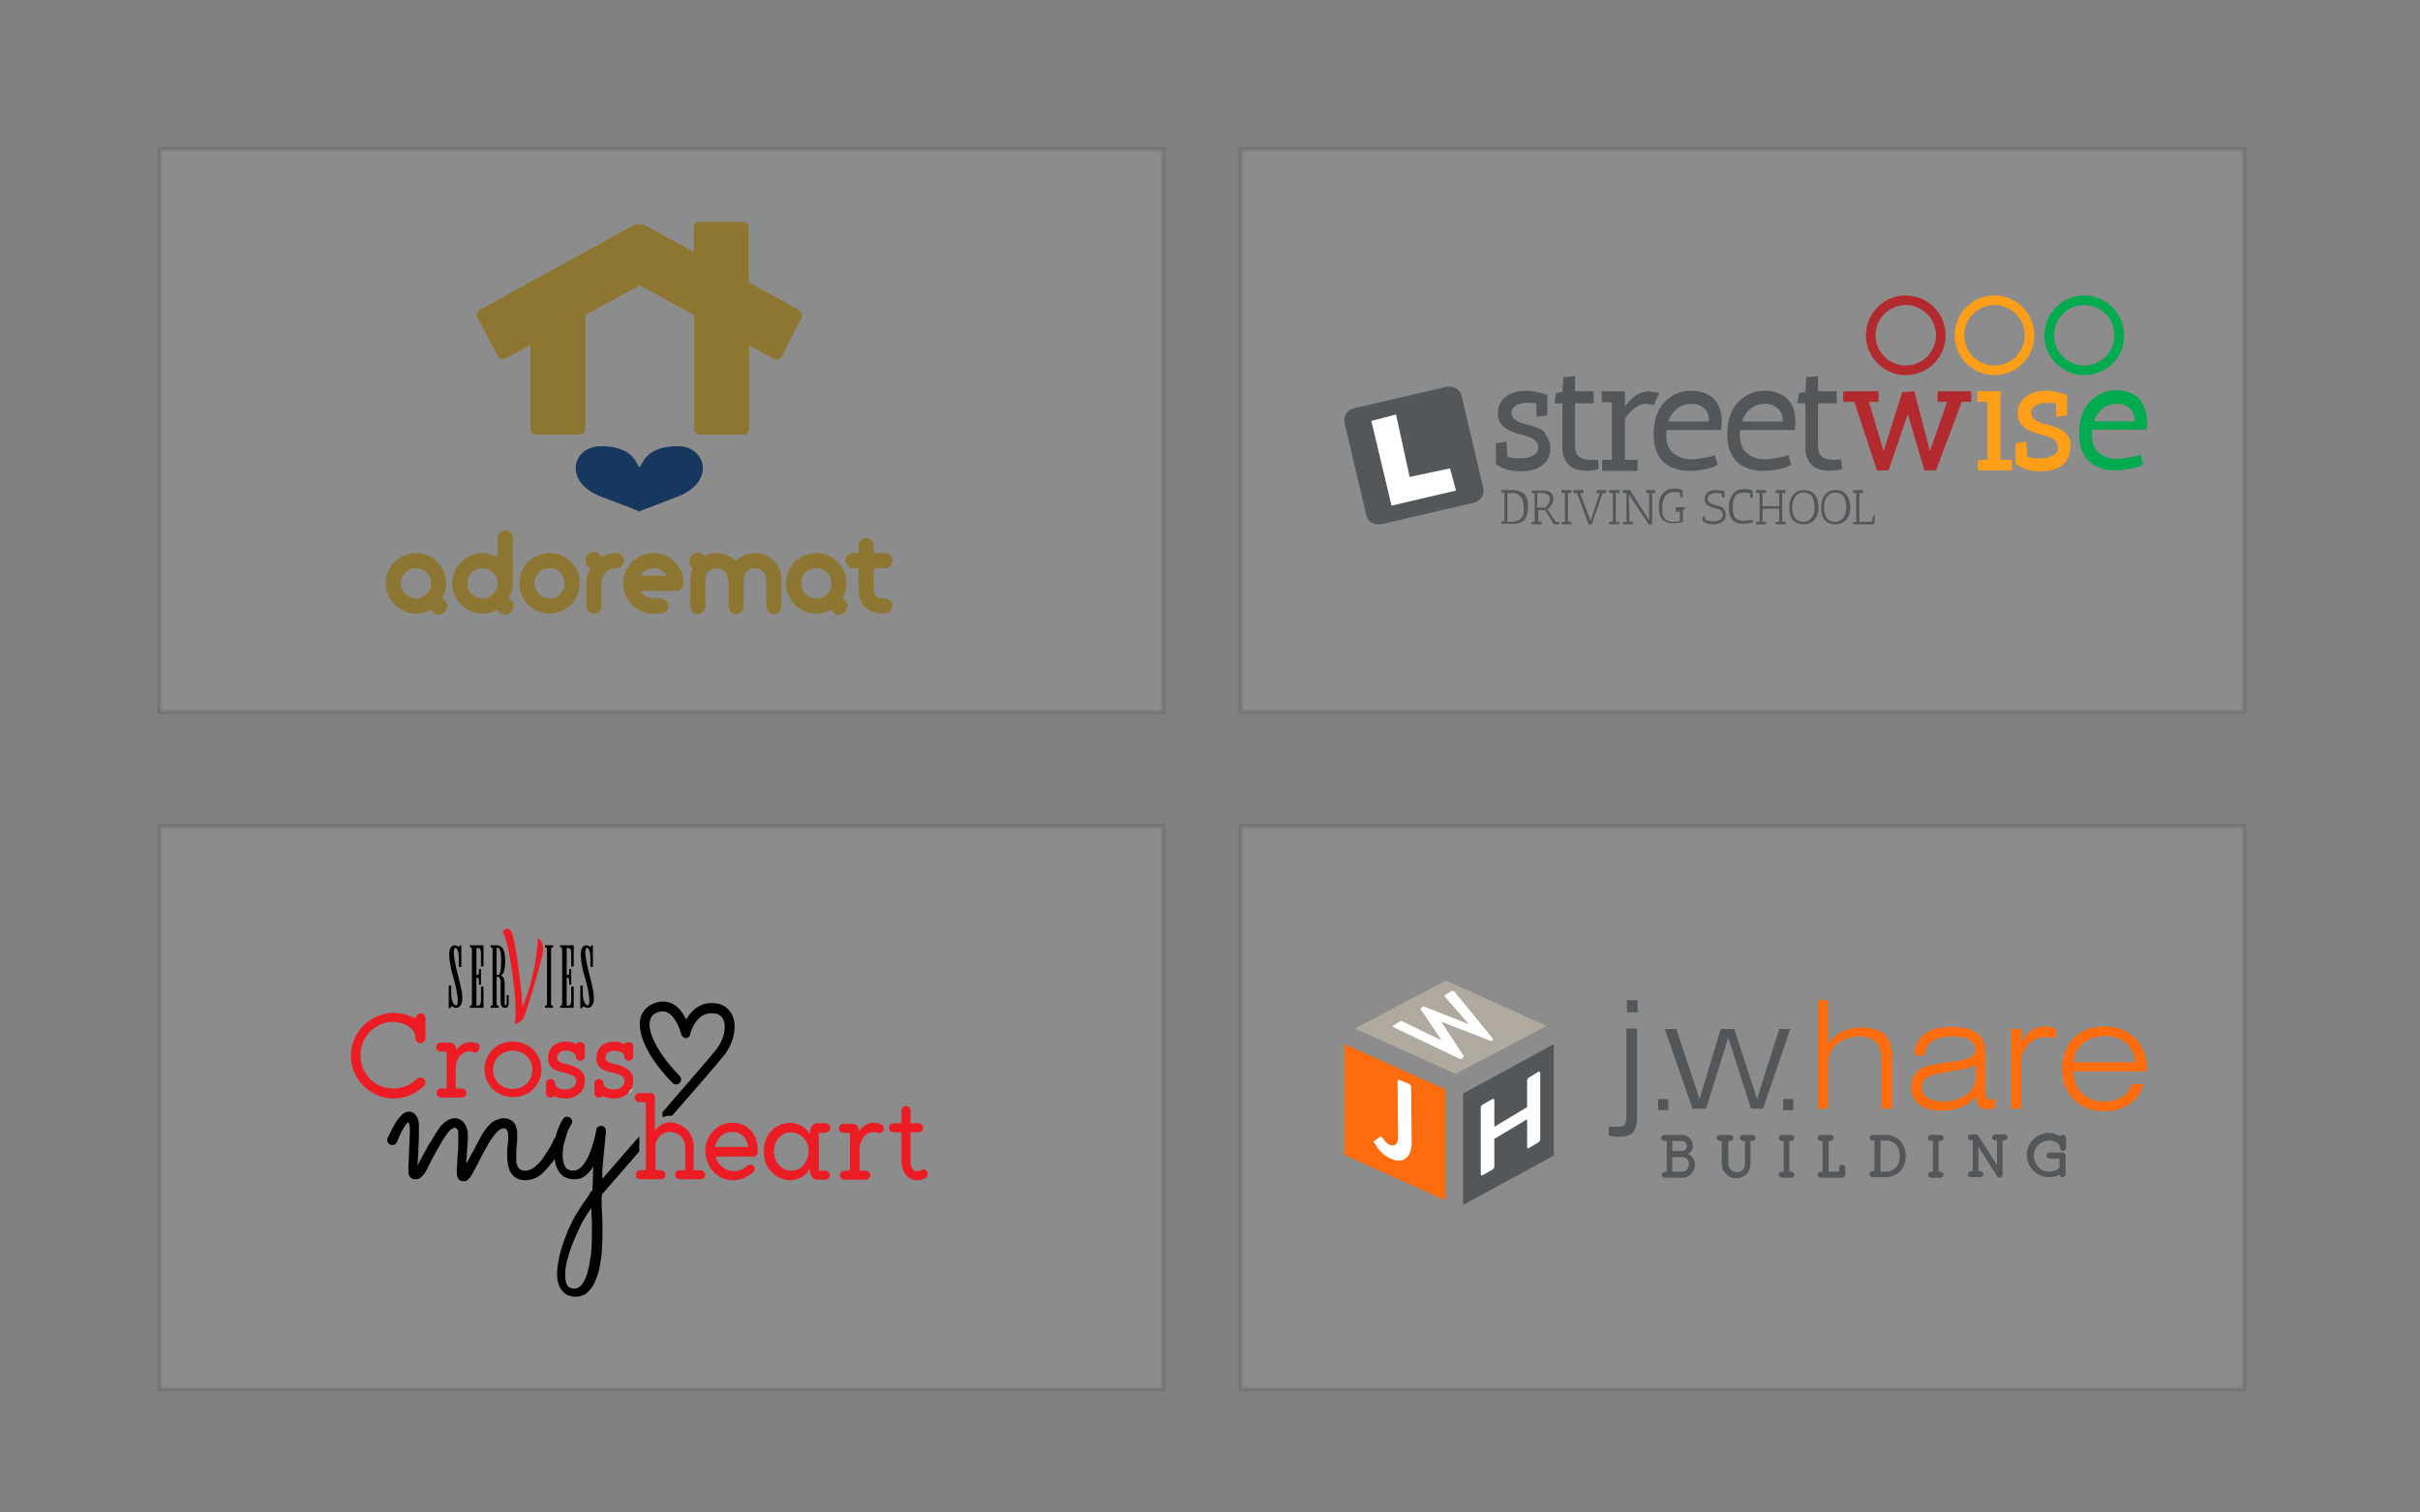 <?xml version="1.0" encoding="utf-8"?>
<!-- Generator: Adobe Illustrator 27.2.0, SVG Export Plug-In . SVG Version: 6.00 Build 0)  -->
<svg version="1.1" xmlns="http://www.w3.org/2000/svg" xmlns:xlink="http://www.w3.org/1999/xlink" x="0px" y="0px"
	 viewBox="0 0 480 300" style="enable-background:new 0 0 480 300;" xml:space="preserve">
<rect x="0" y="0" width="480" height="300" fill="#808080" stroke="none"/>
<style type="text/css">
	.st0{opacity:0.1;fill:#FFFFFF;stroke:#000000;stroke-width:0.85;stroke-miterlimit:10;}
	.st1{fill:#8D7631;}
	.st2{fill:#16385F;}
	.st3{fill:#53575A;}
	.st4{fill:#B2292E;}
	.st5{fill:#FF9E18;}
	.st6{fill:#00AA4F;}
	.st7{fill:#FFFFFF;}
	.st8{fill:#FF6C0E;}
	.st9{fill:#AFA99F;}
	.st10{fill:none;}
	.st11{fill:#EC1C24;}
</style>
<g id="Layer_1">
</g>
<g id="Layer_2">
	<rect x="31.7" y="29.6" class="st0" width="199" height="111.6"/>
	<rect x="31.7" y="163.9" class="st0" width="199" height="111.6"/>
	<rect x="246.1" y="29.6" class="st0" width="199" height="111.6"/>
	<rect x="246.1" y="163.9" class="st0" width="199" height="111.6"/>
	<g>
		<g>
			<path class="st1" d="M82.5,109.7c3.3,0,6,2.7,6,6c0,1.1-0.3,2.1-0.8,3c0.6,0.3,1,0.8,1,1.5c0,0.9-0.7,1.7-1.7,1.7
				c-0.7,0-1.3-0.4-1.5-1c-0.9,0.5-1.9,0.8-3,0.8c-3.3,0-6-2.7-6-6C76.5,112.4,79.2,109.7,82.5,109.7z M82.5,118.7c1.7,0,3-1.3,3-3
				c0-1.7-1.3-3-3-3c-1.7,0-3,1.3-3,3C79.5,117.4,80.9,118.7,82.5,118.7z"/>
			<path class="st1" d="M100.9,118.7c0.6,0.3,1,0.8,1,1.5c0,0.9-0.8,1.7-1.7,1.7c-0.7,0-1.3-0.4-1.5-1c-0.9,0.5-1.9,0.8-3,0.8
				c-3.3,0-6-2.7-6-6c0-3.3,2.7-6,6-6c1.1,0,2.1,0.3,3,0.8v-3.8c0-0.8,0.7-1.5,1.5-1.5c0.8,0,1.5,0.7,1.5,1.5v9
				C101.7,116.8,101.4,117.8,100.9,118.7z M95.7,112.7c-1.7,0-3,1.3-3,3c0,1.7,1.3,3,3,3c1.7,0,3-1.3,3-3
				C98.7,114,97.3,112.7,95.7,112.7z"/>
			<path class="st1" d="M109,109.7c3.3,0,6,2.7,6,6c0,3.3-2.7,6-6,6c-3.3,0-6-2.7-6-6C103,112.4,105.7,109.7,109,109.7z M109,118.7
				c1.7,0,3-1.3,3-3c0-1.7-1.3-3-3-3c-1.7,0-3,1.3-3,3C106,117.4,107.3,118.7,109,118.7z"/>
			<path class="st1" d="M117.8,109.5c0.7,0,1.3,0.4,1.5,1c0.9-0.5,1.9-0.8,3-0.8c0.8,0,1.5,0.7,1.5,1.5c0,0.8-0.7,1.5-1.5,1.5
				c-1.7,0-3,1.3-3,3v4.5c0,0.8-0.7,1.5-1.5,1.5c-0.8,0-1.5-0.7-1.5-1.5v-4.5c0-1.1,0.3-2.1,0.8-3c-0.6-0.3-1-0.9-1-1.5
				C116.1,110.3,116.9,109.5,117.8,109.5z"/>
			<path class="st1" d="M129.6,121.7c-3.3,0-6-2.7-6-6c0-3.3,2.7-6,6-6c3.3,0,6,2.7,6,6c0,0.8-0.7,1.5-1.5,1.5H127
				c0.5,0.9,1.5,1.5,2.6,1.5h1.5c0.8,0,1.5,0.7,1.5,1.5s-0.7,1.5-1.5,1.5H129.6z M127,114.2h5.2c-0.5-0.9-1.5-1.5-2.6-1.5
				C128.5,112.7,127.5,113.3,127,114.2z"/>
			<path class="st1" d="M144.4,115c0-1.2-1-2.3-2.2-2.3c-1.2,0-2.3,1-2.3,2.3v5.3c0,0.8-0.7,1.5-1.5,1.5c-0.8,0-1.5-0.7-1.5-1.5V115
				c0-0.8,0.2-1.6,0.5-2.3c-0.4-0.3-0.7-0.8-0.7-1.4c0-0.9,0.8-1.7,1.7-1.7c0.6,0,1.1,0.3,1.4,0.7c0.7-0.4,1.5-0.6,2.3-0.6
				c1.5,0,2.8,0.6,3.8,1.6c0.9-1,2.3-1.6,3.8-1.6c2.9,0,5.3,2.3,5.3,5.3v5.3c0,0.8-0.7,1.5-1.5,1.5c-0.8,0-1.5-0.7-1.5-1.5V115
				c0-1.2-1-2.3-2.3-2.3s-2.2,1-2.2,2.3v5.3c0,0.8-0.7,1.5-1.5,1.5c-0.8,0-1.5-0.7-1.5-1.5V115z"/>
			<path class="st1" d="M161.9,109.7c3.3,0,6,2.7,6,6c0,1.1-0.3,2.1-0.8,3c0.6,0.3,1,0.8,1,1.5c0,0.9-0.7,1.7-1.7,1.7
				c-0.7,0-1.3-0.4-1.5-1c-0.9,0.5-1.9,0.8-3,0.8c-3.3,0-6-2.7-6-6C155.9,112.4,158.6,109.7,161.9,109.7z M161.9,118.7
				c1.7,0,3-1.3,3-3c0-1.7-1.3-3-3-3c-1.7,0-3,1.3-3,3C158.9,117.4,160.2,118.7,161.9,118.7z"/>
			<path class="st1" d="M170.3,109.7v-1.5c0-0.8,0.7-1.5,1.5-1.5c0.8,0,1.5,0.7,1.5,1.5v1.5h2.2c0.8,0,1.5,0.7,1.5,1.5
				c0,0.8-0.7,1.5-1.5,1.5h-2.2v4.5c0,0.8,0.7,1.5,1.5,1.5h0.7c0.8,0,1.5,0.7,1.5,1.5s-0.7,1.5-1.5,1.5h-0.7c-2.5,0-4.5-2-4.5-4.5
				v-4.5h-1.1c-0.8,0-1.5-0.7-1.5-1.5c0-0.8,0.7-1.5,1.5-1.5H170.3z"/>
		</g>
		<path class="st1" d="M158.5,61.5L148.5,56V45.1c0-0.6-0.5-1.1-1.1-1.1h-8.7c-0.6,0-1.1,0.5-1.1,1.1v4.9l-9.8-5.4
			c-0.3-0.2-0.7-0.2-1,0c-0.3-0.1-0.7-0.1-1,0L95.1,61.5c-0.5,0.3-0.7,0.9-0.4,1.5l4.1,7.7c0.3,0.5,0.9,0.7,1.5,0.4l4.9-2.7v16.7
			c0,0.6,0.5,1.1,1.1,1.1h8.7c0.6,0,1.1-0.5,1.1-1.1V62.5l10.8-5.9l10.8,5.9v22.6c0,0.6,0.5,1.1,1.1,1.1h8.7c0.6,0,1.1-0.5,1.1-1.1
			V68.5l4.9,2.7c0.5,0.3,1.2,0.1,1.5-0.4L159,63C159.2,62.5,159,61.8,158.5,61.5z"/>
		<path class="st2" d="M134.4,88.5c-6.5,0-6.9,3.7-7.6,4.2c-0.6-0.5-1-4.2-7.6-4.2c-5.7,0-7.6,7.1,0,10c5.6,2.1,7.1,2.7,7.5,2.9
			l0,0.1c0,0,0,0,0.1,0c0.1,0,0.1,0,0.1,0l0-0.1c0.4-0.2,1.9-0.7,7.5-2.9C142,95.6,140.1,88.5,134.4,88.5z"/>
	</g>
	<g>
		<path class="st3" d="M304.8,84.8c-0.8-0.3-1.6-0.5-2.4-0.7c-0.7-0.2-1.4-0.5-1.9-0.9c-0.5-0.3-0.7-0.8-0.7-1.3
			c0-0.6,0.3-1,0.8-1.4c0.6-0.4,1.4-0.6,2.4-0.6c0.5,0,1,0,1.7,0.1l0.1,2.7l2.1-0.3v-4l-0.8-0.3c-1.2-0.4-2.4-0.6-3.5-0.6
			c-1.6,0-2.9,0.4-3.9,1.2c-1.1,0.8-1.6,2-1.6,3.3c0,1,0.3,1.8,0.9,2.4c0.6,0.6,1.3,1,2.1,1.3c0.8,0.3,1.6,0.5,2.4,0.7
			c0.7,0.2,1.4,0.5,1.9,0.9c0.5,0.4,0.7,0.9,0.7,1.5c0,0.6-0.3,1.1-0.9,1.5c-0.7,0.4-1.5,0.6-2.5,0.6c-0.1,0-0.3,0-1,0
			c-0.4,0-1-0.1-1.7-0.3l-0.2-3l-2.1,0.3V92l0.1,0.1c1.3,0.9,2.9,1.4,4.7,1.4c1.9,0,3.4-0.4,4.4-1.2c1.1-0.8,1.6-2,1.6-3.4
			c0-1.1-0.3-1.9-0.9-2.6C306.4,85.5,305.6,85.1,304.8,84.8z"/>
		<path class="st3" d="M315.5,91.2c-2.1,0-3.1-0.8-3.1-2.7V80h3.7v-2.4h-3.7v-3l-2.3,0.2l-0.2,2.9l-1.3,0.3l-0.3,2h1.6v9.1
			c0,1,0.3,1.9,0.8,2.6c0.5,0.7,1.1,1.1,1.7,1.3c0.6,0.2,1.2,0.3,2,0.4l0,0c0.8,0,1.5-0.1,2.1-0.2c0.2,0,0.3-0.1,0.3-0.1h0.3
			l-0.1-1.9L315.5,91.2z"/>
		<path class="st3" d="M326.6,77.7c-1.4,0-2.9,1-4.3,2.9v-3h-4.6v2.2h2v11.4h-1.9v2.2h7v-2.2h-2.5V83c1.4-1.9,2.8-2.9,4.1-2.9
			c0.6,0,1,0.1,1.3,0.2l0.3,0.1l1.1-2.5l-2.2-0.3H326.6z"/>
		<path class="st3" d="M335.3,77.5c-2,0-3.7,0.8-5.2,2.3c-1.4,1.5-2.1,3.6-2.1,6.3c0,1.5,0.2,2.7,0.7,3.7c0.4,1,1.1,1.8,1.8,2.3
			c0.7,0.5,1.5,0.8,2.2,1c0.7,0.2,1.5,0.3,2.4,0.3c0.9,0,1.9-0.1,3-0.3c1.1-0.2,1.9-0.5,2.4-0.8l0.2-0.1l-0.6-2l-0.3,0.2
			c-0.2,0.1-0.7,0.2-1.8,0.4c-0.9,0.2-1.8,0.3-2.7,0.3c-1.3,0-2.4-0.4-3.4-1.2c-0.9-0.7-1.4-2-1.4-3.7c0-0.3,0-0.6,0.1-0.9h10.8
			l0-0.3c0.1-0.5,0.1-0.9,0.1-1.3c0-2-0.5-3.5-1.6-4.6C338.8,78,337.2,77.5,335.3,77.5z M330.9,83.6c0.3-0.9,0.8-1.8,1.6-2.4
			c0.8-0.8,1.9-1.1,3.1-1.1c0.9,0,1.7,0.3,2.4,0.9c0.7,0.6,1,1.5,1,2.6L330.9,83.6z"/>
		<path class="st3" d="M349.9,77.5c-2,0-3.7,0.8-5.2,2.3c-1.4,1.5-2.1,3.6-2.1,6.3c0,1.5,0.2,2.7,0.7,3.7c0.4,1,1.1,1.8,1.8,2.3
			c0.8,0.5,1.5,0.8,2.2,1c0.7,0.2,1.5,0.3,2.4,0.3c0.9,0,1.9-0.1,3-0.3c1.1-0.2,1.9-0.5,2.4-0.8l0.2-0.1l-0.6-2l-0.3,0.2
			c-0.2,0.1-0.7,0.2-1.8,0.4c-0.9,0.2-1.8,0.3-2.7,0.3c-1.3,0-2.4-0.4-3.4-1.2c-0.9-0.7-1.4-2-1.4-3.7c0-0.3,0-0.6,0.1-0.9h10.8
			l0-0.3c0.1-0.5,0.1-0.9,0.1-1.3c0-2-0.5-3.5-1.6-4.6C353.4,78,351.8,77.5,349.9,77.5z M345.5,83.6c0.3-0.9,0.8-1.8,1.6-2.4
			c0.8-0.8,1.9-1.1,3.1-1.1c0.9,0,1.7,0.3,2.4,0.9c0.7,0.6,1,1.5,1,2.6L345.5,83.6z"/>
		<path class="st3" d="M365.2,91.1l-1.5,0.1c-2.1,0-3.1-0.8-3.1-2.7V80h3.7v-2.4h-3.7v-3l-2.3,0.2l-0.2,2.9l-1.3,0.3l-0.3,2h1.6v9.1
			c0,1,0.3,1.9,0.8,2.6c0.5,0.7,1.1,1.1,1.7,1.3c0.6,0.2,1.2,0.3,2,0.4l0,0c0.8,0,1.5-0.1,2.1-0.2c0.2,0,0.3-0.1,0.4-0.1h0.3
			L365.2,91.1z"/>
		<polygon class="st4" points="384.3,77.6 384.3,79.7 386.2,79.7 382.8,89.5 379.7,77.6 377.3,77.8 373.6,89.5 370.7,79.7 
			372.6,79.7 372.6,77.6 365.6,77.6 365.6,79.7 367.8,79.7 372.3,93.3 374.6,93.3 378.4,82.1 381.7,93.3 384,93.3 389.1,79.7 
			391,79.7 391,77.6 		"/>
		<g>
			<polygon class="st5" points="396.8,77.6 392.2,77.6 392.2,79.7 394.2,79.7 394.2,91.2 392.3,91.2 392.3,93.3 399.1,93.3 
				399.1,91.2 396.8,91.2 			"/>
			<path class="st5" d="M410,86.2c-0.6-0.7-1.3-1.1-2.1-1.4c-0.8-0.3-1.6-0.5-2.4-0.7c-0.7-0.2-1.4-0.5-1.9-0.9
				c-0.5-0.3-0.7-0.8-0.7-1.3c0-0.6,0.3-1,0.8-1.4c0.6-0.4,1.4-0.6,2.4-0.6c0.5,0,1,0,1.7,0.1l0.1,2.7l2.1-0.3v-4l-0.8-0.3
				c-1.2-0.4-2.4-0.6-3.5-0.6c-1.6,0-2.9,0.4-3.9,1.2c-1.1,0.8-1.6,2-1.6,3.3c0,1,0.3,1.8,0.9,2.4c0.6,0.6,1.3,1,2.1,1.3
				c0.8,0.3,1.6,0.5,2.4,0.7c0.7,0.2,1.4,0.5,1.9,0.9c0.5,0.4,0.7,0.9,0.7,1.5c0,0.6-0.3,1.1-0.9,1.5c-0.7,0.4-1.5,0.6-2.5,0.6
				c-0.1,0-0.3,0-1,0c-0.4,0-1-0.1-1.7-0.3l-0.2-3l-2.1,0.3V92l0.1,0.1c1.3,0.9,2.9,1.4,4.7,1.4c1.9,0,3.4-0.4,4.4-1.2
				c1.1-0.8,1.6-2,1.6-3.4C410.9,87.8,410.6,86.9,410,86.2z"/>
		</g>
		<path class="st6" d="M424.3,79.1c-1.1-1.1-2.6-1.7-4.6-1.7c-2,0-3.7,0.8-5.2,2.3c-1.4,1.5-2.1,3.6-2.1,6.3c0,1.5,0.2,2.7,0.7,3.7
			c0.4,1,1.1,1.8,1.8,2.3c0.8,0.5,1.5,0.8,2.2,1c0.7,0.2,1.5,0.3,2.4,0.3c0.9,0,1.9-0.1,3-0.3c1.1-0.2,1.9-0.5,2.4-0.8l0.2-0.1
			l-0.6-2l-0.3,0.2c-0.2,0.1-0.7,0.2-1.8,0.4c-0.9,0.2-1.8,0.3-2.7,0.3c-1.3,0-2.4-0.4-3.4-1.2c-0.9-0.7-1.4-2-1.4-3.7
			c0-0.3,0-0.6,0.1-0.9h10.8l0-0.3c0.1-0.5,0.1-0.9,0.1-1.3C425.8,81.8,425.3,80.2,424.3,79.1z M415.3,83.6c0.3-0.9,0.8-1.8,1.6-2.4
			c0.8-0.8,1.9-1.1,3.1-1.1c0.9,0,1.7,0.3,2.4,0.9c0.7,0.6,1,1.5,1,2.6L415.3,83.6z"/>
		<g>
			<path class="st3" d="M300.1,97.2h-2.3v0.5h0.6v5.7h-0.6v0.5h2.1c0.4,0,0.8,0,1.1-0.1c0.7-0.1,1.2-0.4,1.5-0.9
				c0.4-0.6,0.6-1.4,0.6-2.5c0-1.1-0.3-2-0.8-2.5C301.7,97.5,301,97.2,300.1,97.2z M302.2,101.7c-0.1,0.6-0.3,1-0.7,1.3
				c-0.3,0.3-0.9,0.5-1.8,0.5H299v-5.7h1c0.7,0,1.2,0.2,1.6,0.7c0.4,0.4,0.6,1.1,0.6,2.1C302.3,101,302.3,101.3,302.2,101.7z"/>
			<path class="st3" d="M306.9,101c0.3-0.1,0.5-0.4,0.8-0.8c0.3-0.4,0.4-0.8,0.4-1.2c0-0.6-0.2-1-0.5-1.3c-0.4-0.3-0.9-0.4-1.5-0.4
				h-2.3v0.5h0.6v5.7h-0.6v0.5h2v-0.5h-0.7v-2.3h1.4l1.7,2.8h1.1v-0.5h-0.7L306.9,101z M306.5,100.7h-1.6v-2.9h1
				c0.5,0,0.8,0.1,1.1,0.3c0.3,0.2,0.4,0.5,0.4,0.9C307.4,99.6,307.1,100.1,306.5,100.7z"/>
			<polygon class="st3" points="309.7,97.8 310.4,97.8 310.4,103.5 309.7,103.5 309.7,104 311.7,104 311.7,103.5 311,103.5 
				311,97.8 311.7,97.8 311.7,97.2 309.7,97.2 			"/>
			<polygon class="st3" points="316.7,97.8 317.3,97.8 315.5,103.3 313.4,97.8 314.1,97.8 314.1,97.2 312.1,97.2 312.1,97.8 
				312.8,97.8 315.1,104 315.7,104 317.9,97.8 318.6,97.8 318.6,97.2 316.7,97.2 			"/>
			<polygon class="st3" points="319.2,97.8 319.9,97.8 319.9,103.5 319.2,103.5 319.2,104 321.2,104 321.2,103.5 320.5,103.5 
				320.5,97.8 321.2,97.8 321.2,97.2 319.2,97.2 			"/>
			<polygon class="st3" points="326.5,97.8 327.1,97.8 327.1,103.2 323.3,97.2 321.9,97.2 321.9,97.8 322.6,97.8 322.6,103.5 
				321.9,103.5 321.9,104 323.9,104 323.9,103.5 323.2,103.5 323.1,98.1 327,104 327.7,104 327.7,97.8 328.3,97.8 328.3,97.2 
				326.5,97.2 			"/>
			<path class="st3" d="M332.4,101.5h0.8l0,1.9c-0.6,0.1-1,0.1-1.5,0.1c-0.4,0-0.8-0.1-1.1-0.3c-0.2-0.1-0.4-0.2-0.5-0.4
				c-0.1-0.2-0.2-0.4-0.3-0.8c-0.1-0.3-0.1-0.7-0.1-1.2c0-1,0.2-1.8,0.6-2.4c0.4-0.5,1-0.8,1.7-0.8c0.4,0,0.8,0,1.2,0.1l0.1,1
				l0.5-0.1l-0.1-1.4c-0.1-0.1-0.4-0.1-0.7-0.2c-0.3-0.1-0.7-0.1-0.9-0.1c-1,0-1.7,0.3-2.3,1c-0.5,0.6-0.8,1.5-0.8,2.7
				c0,0.5,0.1,1,0.2,1.4c0.1,0.4,0.3,0.7,0.4,0.9c0.2,0.2,0.4,0.4,0.6,0.5c0.2,0.1,0.5,0.2,0.7,0.3c0.2,0,0.5,0.1,0.8,0.1
				c0.3,0,0.7,0,1.2-0.1c0.5-0.1,0.8-0.1,0.9-0.2v-2.4h0.4v-0.5h-1.8V101.5z"/>
			<path class="st3" d="M341.1,100.4c-0.4-0.1-0.7-0.2-1.1-0.3c-0.4-0.1-0.7-0.2-0.9-0.4c-0.3-0.2-0.4-0.4-0.4-0.8
				c0-0.3,0.2-0.6,0.5-0.8c0.3-0.2,0.7-0.3,1.1-0.3c0.4,0,0.8,0,1.2,0.1l0.1,0.8l0.5-0.1l-0.1-1.2h0v0c-0.6-0.1-1.2-0.2-1.8-0.2
				c-0.6,0-1.2,0.2-1.5,0.5c-0.4,0.3-0.6,0.8-0.6,1.3c0,0.3,0.1,0.6,0.2,0.8c0.1,0.2,0.3,0.4,0.5,0.5c0.2,0.1,0.5,0.2,0.7,0.3
				c0.3,0.1,0.5,0.2,0.8,0.2c0.3,0.1,0.5,0.2,0.7,0.3c0.2,0.1,0.4,0.2,0.5,0.4c0.1,0.2,0.2,0.4,0.2,0.7c0,0.3-0.1,0.5-0.3,0.7
				c-0.4,0.4-0.9,0.5-1.6,0.5c-0.6,0-1.1-0.1-1.6-0.3l0-0.7l-0.5,0l0,1c0.6,0.4,1.3,0.6,2.2,0.6c0.7,0,1.3-0.2,1.7-0.5
				c0.5-0.3,0.7-0.8,0.7-1.4c0-0.5-0.1-0.8-0.4-1.1C341.8,100.7,341.5,100.5,341.1,100.4z"/>
			<path class="st3" d="M345.9,97.7c0.4,0,0.8,0,1.2,0.1l0.1,1l0.5-0.1l-0.1-1.4c-0.1-0.1-0.4-0.1-0.7-0.2c-0.3-0.1-0.7-0.1-0.9-0.1
				c-1,0-1.7,0.3-2.3,1c-0.5,0.6-0.8,1.5-0.8,2.7c0,0.5,0.1,1,0.2,1.4c0.1,0.4,0.3,0.7,0.4,0.9c0.2,0.2,0.4,0.4,0.6,0.5
				c0.2,0.1,0.5,0.2,0.7,0.3c0.2,0,0.5,0.1,0.8,0.1c0.3,0,0.7,0,1.2-0.1c0.5-0.1,0.8-0.1,0.9-0.2l-0.1-0.5c-0.6,0.1-1.3,0.2-1.9,0.2
				c-0.4,0-0.8-0.1-1.1-0.3c-0.2-0.1-0.4-0.2-0.5-0.4c-0.1-0.2-0.2-0.4-0.3-0.8c-0.1-0.3-0.1-0.7-0.1-1.2c0-1,0.2-1.8,0.6-2.4
				C344.6,98,345.2,97.7,345.9,97.7z"/>
			<polygon class="st3" points="353.5,97.8 354.1,97.8 354.1,97.2 352.2,97.2 352.2,97.8 352.9,97.8 352.9,100.4 349.6,100.4 
				349.6,97.8 350.3,97.8 350.3,97.2 348.3,97.2 348.3,97.8 349,97.8 349,103.5 348.3,103.5 348.3,104 350.3,104 350.3,103.5 
				349.6,103.5 349.6,100.9 352.9,100.9 352.9,103.5 352.2,103.5 352.2,104 354.2,104 354.2,103.5 353.5,103.5 			"/>
			<path class="st3" d="M357.7,97.2c-0.8,0-1.5,0.3-2,0.9c-0.5,0.6-0.8,1.5-0.8,2.5c0,2.3,1,3.4,2.9,3.4c0.8,0,1.5-0.3,2.1-0.9
				c0.5-0.6,0.8-1.4,0.8-2.5C360.6,98.3,359.7,97.2,357.7,97.2z M359.3,102.7c-0.4,0.5-0.9,0.8-1.6,0.8c-1.5,0-2.2-1-2.2-2.9
				c0-0.9,0.2-1.6,0.6-2.1c0.4-0.5,0.9-0.8,1.6-0.8c1.5,0,2.2,1,2.2,2.9C360,101.5,359.7,102.2,359.3,102.7z"/>
			<path class="st3" d="M364,97.2c-0.8,0-1.5,0.3-2,0.9c-0.5,0.6-0.8,1.5-0.8,2.5c0,2.3,1,3.4,2.9,3.4c0.8,0,1.5-0.3,2.1-0.9
				c0.5-0.6,0.8-1.4,0.8-2.5C366.9,98.3,365.9,97.2,364,97.2z M365.6,102.7c-0.4,0.5-0.9,0.8-1.6,0.8c-1.5,0-2.2-1-2.2-2.9
				c0-0.9,0.2-1.6,0.6-2.1c0.4-0.5,0.9-0.8,1.6-0.8c1.5,0,2.2,1,2.2,2.9C366.2,101.5,366,102.2,365.6,102.7z"/>
			<polygon class="st3" points="371.9,102.3 371.5,102.3 371.3,103.5 368.8,103.5 368.8,97.8 369.5,97.8 369.5,97.2 367.6,97.2 
				367.6,97.8 368.2,97.8 368.2,103.5 367.6,103.5 367.6,104 371.7,104 371.7,104 371.8,104 371.8,103.5 371.8,103.5 371.8,103.5 
							"/>
		</g>
		<path class="st4" d="M378,74.4c-4.4,0-7.9-3.6-7.9-7.9c0-4.4,3.6-7.9,7.9-7.9c4.4,0,7.9,3.6,7.9,7.9
			C385.9,70.9,382.4,74.4,378,74.4z M378,60.5c-3.3,0-6,2.7-6,6c0,3.3,2.7,6,6,6c3.3,0,6-2.7,6-6C384,63.2,381.3,60.5,378,60.5z"/>
		<path class="st5" d="M395.6,74.4c-4.4,0-7.9-3.6-7.9-7.9c0-4.4,3.6-7.9,7.9-7.9c4.4,0,7.9,3.6,7.9,7.9
			C403.5,70.9,400,74.4,395.6,74.4z M395.6,60.5c-3.3,0-6,2.7-6,6c0,3.3,2.7,6,6,6c3.3,0,6-2.7,6-6
			C401.6,63.2,398.9,60.5,395.6,60.5z"/>
		<path class="st6" d="M413.4,74.4c-4.4,0-7.9-3.6-7.9-7.9c0-4.4,3.6-7.9,7.9-7.9c4.4,0,7.9,3.6,7.9,7.9
			C421.4,70.9,417.8,74.4,413.4,74.4z M413.4,60.5c-3.3,0-6,2.7-6,6c0,3.3,2.7,6,6,6c3.3,0,6-2.7,6-6
			C419.4,63.2,416.7,60.5,413.4,60.5z"/>
		<path class="st3" d="M294.2,96.8l-4.3-18.3c-0.2-1-1.1-1.7-2.1-1.8c-0.3,0-0.6,0-0.8,0l-18.5,4.3c-1.3,0.3-2.1,1.6-1.8,2.9
			l4.3,18.3c0.2,1,1.1,1.7,2.1,1.8c0.3,0,0.6,0,0.8,0l18.5-4.3C293.7,99.4,294.5,98.1,294.2,96.8z"/>
		<polygon class="st7" points="287.6,92.9 279.6,94.6 276.9,82.2 272,83.5 275.2,96.9 276,100.3 279.8,99.4 288.8,97.3 		"/>
	</g>
	<g>
		<g>
			<path class="st3" d="M324.7,221.6c0,1.5-0.3,2.5-0.8,3c-0.5,0.6-1.4,0.9-2.7,0.9c-0.4,0-0.8,0-1.1-0.1c-0.3,0-0.7-0.1-1-0.2
				l0-1.8c0.3,0,0.5,0.1,0.8,0.1c0.3,0,0.5,0,0.8,0c0.7,0,1.2-0.1,1.5-0.4s0.4-0.9,0.4-2v-17.1h2.1V221.6z M322.7,200.8v-2.4h2.1
				v2.4H322.7z"/>
			<path class="st3" d="M335.7,219.9l-5.5-15.8h2.3l4.6,13.9l4.2-13.9h2.7l4.5,13.9l4.4-13.9h2.2l-5.4,15.8h-2.4l-4.5-14.1
				l-4.4,14.1H335.7z"/>
			<path class="st8" d="M360.6,219.9v-21.5h2v8.6c0.8-1.1,1.7-1.9,2.8-2.4c1.1-0.5,2.4-0.8,3.8-0.8c2.1,0,3.6,0.5,4.6,1.4
				c1,1,1.5,2.4,1.5,4.5v10.2h-2.1V211c0-2-0.3-3.4-1-4.2c-0.7-0.8-1.8-1.2-3.4-1.2c-1.8,0-3.3,0.5-4.5,1.5s-1.7,2.2-1.7,3.8v9
				H360.6z"/>
			<path class="st8" d="M395.7,217.9l0,1.8c-0.3,0.1-0.6,0.2-0.9,0.2c-0.3,0-0.6,0.1-0.8,0.1c-0.7,0-1.2-0.2-1.5-0.6
				c-0.3-0.4-0.5-1-0.6-1.9c-0.9,1-1.8,1.7-2.9,2.1c-1.1,0.4-2.4,0.7-3.9,0.7c-1.9,0-3.4-0.4-4.4-1.2c-1-0.8-1.6-2-1.6-3.5
				c0-0.7,0.1-1.3,0.4-1.9c0.3-0.6,0.7-1.1,1.2-1.5c0.4-0.3,1-0.6,1.8-0.8c0.7-0.2,2-0.4,3.8-0.7c0.4,0,0.9-0.1,1.6-0.2
				c2.6-0.3,3.9-1.1,3.9-2.2c0-0.9-0.4-1.5-1.1-2c-0.7-0.5-1.8-0.7-3.3-0.7c-1.8,0-3.2,0.3-4.1,0.9c-0.9,0.6-1.4,1.5-1.5,2.8h-2.1
				c0.1-1.9,0.8-3.2,2-4.2c1.2-0.9,3-1.4,5.4-1.4c1.5,0,2.7,0.2,3.6,0.5c0.9,0.3,1.7,0.8,2.2,1.5c0.3,0.4,0.6,0.9,0.7,1.4
				c0.1,0.5,0.2,1.3,0.2,2.4v0.9v6.1c0,0.7,0.1,1.1,0.2,1.3c0.1,0.2,0.3,0.3,0.7,0.3c0.1,0,0.3,0,0.4,0
				C395.4,217.9,395.5,217.9,395.7,217.9z M391.8,211.3c-0.4,0.2-0.9,0.4-1.7,0.6c-0.8,0.2-2,0.4-3.7,0.7c-2.3,0.4-3.7,0.7-4.3,1.2
				c-0.6,0.4-0.9,1-0.9,1.9c0,0.9,0.4,1.5,1.1,2c0.7,0.5,1.7,0.8,3,0.8c1.9,0,3.5-0.5,4.8-1.4c1.2-0.9,1.8-2.1,1.8-3.6v-0.2V211.3z"
				/>
			<path class="st8" d="M401,219.9h-2.1v-15.8h2.1v2.6c0.5-1,1.1-1.8,1.9-2.3c0.8-0.6,1.8-0.8,2.8-0.8c0.3,0,0.7,0,1,0.1
				c0.3,0.1,0.7,0.2,1.1,0.3v2c-0.3-0.1-0.7-0.2-1-0.2c-0.3,0-0.6-0.1-0.9-0.1c-1.2,0-2.3,0.3-3.1,1s-1.5,1.7-1.9,3V219.9z"/>
			<path class="st8" d="M425.2,214.8c-0.4,1.7-1.3,3.1-2.7,4.1c-1.4,1-3.1,1.5-5.1,1.5c-2.5,0-4.6-0.8-6.1-2.3
				c-1.5-1.6-2.3-3.6-2.3-6.1c0-2.5,0.8-4.6,2.3-6.1c1.6-1.6,3.6-2.3,6.1-2.3c2.5,0,4.6,0.8,6.1,2.3c1.5,1.5,2.3,3.6,2.3,6.1v0.5
				h-14.6c0.1,1.9,0.7,3.4,1.8,4.4c1.1,1,2.5,1.6,4.4,1.6c1.3,0,2.5-0.3,3.5-0.9c1-0.6,1.6-1.5,2-2.6H425.2z M411.3,210.7h12.2
				c-0.1-1.6-0.7-2.8-1.8-3.8c-1.1-1-2.5-1.4-4.2-1.4c-1.7,0-3.1,0.5-4.3,1.4C412,207.8,411.4,209.1,411.3,210.7z"/>
		</g>
		<g>
			<path class="st3" d="M353.7,220.2V218h2v2.2H353.7z"/>
		</g>
		<g>
			<path class="st3" d="M328.9,220.2V218h2v2.2H328.9z"/>
		</g>
		<g>
			<path class="st3" d="M330.1,226.3c-0.3,0-0.6-0.3-0.6-0.6c0-0.3,0.3-0.6,0.6-0.6c1.2,0,2.3,0,3.5,0c1.2,0,2.2,1,2.2,2.2
				c0,0.6-0.3,1.3-1,1.6c0.9,0.3,1.4,1.3,1.4,2.1c0,1.4-1.2,2.7-2.6,2.6c-1.1,0-2.3,0-3.4,0c-0.3,0-0.6-0.3-0.6-0.6
				c0-0.3,0.3-0.6,0.6-0.6h0.4v-6.1H330.1z M333.6,228.3c0.6,0,1-0.5,1-1c0-0.5-0.5-1-1-1h-1.9v2H333.6z M331.7,229.5v2.9h1.9
				c0.8,0,1.4-0.6,1.4-1.5c0-0.8-0.7-1.5-1.4-1.4H331.7z"/>
			<path class="st3" d="M343.8,225.7c0,0.3-0.3,0.6-0.6,0.6h-0.4v1.9v2.6c0,0.5,0.2,0.9,0.5,1.2c0.3,0.3,0.6,0.5,1.3,0.5
				c0.4,0,0.9-0.2,1.1-0.5c0.3-0.3,0.4-0.6,0.4-1v-2.8v-1.9h-0.4c-0.3,0-0.6-0.3-0.6-0.6c0-0.3,0.3-0.6,0.6-0.6h1.9
				c0.3,0,0.6,0.3,0.6,0.6c0,0.3-0.3,0.6-0.6,0.6h-0.4v4.7c0,0.7-0.3,1.4-0.8,1.9c-0.5,0.5-1.3,0.8-2,0.8c-1,0-1.6-0.4-2.1-0.9
				c-0.5-0.5-0.8-1.2-0.8-2v-4.5h-0.4c-0.3,0-0.6-0.3-0.6-0.6c0-0.3,0.3-0.6,0.6-0.6h1.9C343.5,225.1,343.8,225.3,343.8,225.7z"/>
			<path class="st3" d="M355.9,233c0,0.3-0.3,0.6-0.6,0.6h-1.9c-0.3,0-0.6-0.3-0.6-0.6c0-0.3,0.3-0.6,0.6-0.6h0.4v-6.1h-0.4
				c-0.3,0-0.6-0.3-0.6-0.6c0-0.3,0.3-0.6,0.6-0.6h1.9c0.3,0,0.6,0.3,0.6,0.6c0,0.3-0.3,0.6-0.6,0.6h-0.4v6.1h0.4
				C355.6,232.4,355.9,232.7,355.9,233z"/>
			<path class="st3" d="M363.7,225.7c0,0.3-0.3,0.6-0.6,0.6h-0.4v6.1h2.1v-0.8c0-0.3,0.3-0.6,0.6-0.6c0.3,0,0.6,0.3,0.6,0.6v1.4
				c0,0.3-0.3,0.6-0.6,0.6c-1.4,0-2.9,0-4.3,0c-0.3,0-0.6-0.3-0.6-0.6c0-0.3,0.3-0.6,0.6-0.6h0.4v-6.1h-0.4c-0.3,0-0.6-0.3-0.6-0.6
				c0-0.3,0.3-0.6,0.6-0.6h1.9C363.4,225.1,363.7,225.3,363.7,225.7z"/>
			<path class="st3" d="M371.4,226.3c-0.3,0-0.6-0.3-0.6-0.6c0-0.3,0.3-0.6,0.6-0.6h2.6c1.1,0,2,0.4,2.8,1.1c1.6,1.6,1.6,4.7,0,6.2
				c-0.7,0.7-1.7,1.1-2.8,1.1h-2.6c-0.3,0-0.6-0.3-0.6-0.6c0-0.3,0.3-0.6,0.6-0.6h0.4v-6.1H371.4z M373,226.3v6.1h1.1
				c0.7,0,1.4-0.3,1.9-0.8c1.1-1.1,1.1-3.5,0-4.6c-0.5-0.5-1.2-0.8-1.9-0.8H373z"/>
			<path class="st3" d="M385.5,233c0,0.3-0.3,0.6-0.6,0.6H383c-0.3,0-0.6-0.3-0.6-0.6c0-0.3,0.3-0.6,0.6-0.6h0.4v-6.1H383
				c-0.3,0-0.6-0.3-0.6-0.6c0-0.3,0.3-0.6,0.6-0.6h1.9c0.3,0,0.6,0.3,0.6,0.6c0,0.3-0.3,0.6-0.6,0.6h-0.4v6.1h0.4
				C385.2,232.4,385.5,232.7,385.5,233z"/>
			<path class="st3" d="M396.6,233.6c-0.2,0-0.4-0.1-0.5-0.3l-3.7-5.9v4.9h0.4c0.3,0,0.6,0.3,0.6,0.6c0,0.3-0.3,0.6-0.6,0.6h-1.9
				c-0.3,0-0.6-0.3-0.6-0.6c0-0.3,0.3-0.6,0.6-0.6h0.4v-6.1h-0.4c-0.3,0-0.6-0.3-0.6-0.6c0-0.3,0.3-0.6,0.6-0.6c1,0,1,0,1,0
				c0.2,0,0.4,0.1,0.5,0.3l3.7,5.8v-4.9h-0.4c-0.3,0-0.6-0.3-0.6-0.6c0-0.3,0.3-0.6,0.6-0.6h1.9c0.3,0,0.6,0.3,0.6,0.6
				c0,0.3-0.3,0.6-0.6,0.6h-0.4v6.7C397.2,233.3,397,233.6,396.6,233.6z"/>
			<path class="st3" d="M409.2,225.1c0.3,0,0.6,0.3,0.6,0.6v2c0,0.3-0.3,0.6-0.6,0.6s-0.6-0.3-0.6-0.6c0-0.4-0.2-0.7-0.5-1
				c-0.5-0.3-1.1-0.5-1.6-0.5c-0.9,0-1.7,0.4-2.2,0.9c-0.6,0.6-0.9,1.4-0.9,2.2s0.4,1.6,0.9,2.2c0.6,0.6,1.4,0.9,2.2,0.9
				c0.8,0,1.5-0.3,2-0.8v-1.8h-2c-0.3,0-0.6-0.3-0.6-0.6s0.3-0.6,0.6-0.6c0.9,0,1.8,0,2.6,0c0.3,0,0.6,0.3,0.6,0.6v3.7
				c0,0.3-0.3,0.6-0.6,0.6c-0.3,0-0.5-0.2-0.6-0.5c-0.6,0.3-1.3,0.5-2.1,0.5c-1.2,0-2.3-0.5-3.1-1.3c-0.8-0.8-1.3-1.9-1.3-3.1
				s0.5-2.3,1.3-3.1c0.8-0.8,1.9-1.3,3.1-1.3c0.6,0,1.4,0.2,2,0.6C408.7,225.3,408.9,225.1,409.2,225.1z"/>
		</g>
		<g>
			<polygon class="st8" points="286.7,238.1 266.7,229.1 266.7,207.1 286.7,216.1 			"/>
			<polygon class="st9" points="288.7,213 268.7,204 286.8,194.5 306.8,203.5 			"/>
			<polygon class="st3" points="290.2,239 308.2,229.2 308.2,207.1 290.2,216.9 			"/>
			<g>
				<path class="st7" d="M272.6,226.3l1.1-0.8c0.2-0.1,0.4,0,0.6,0.3c0.3,0.4,0.7,1,1.4,1.3c0.8,0.3,1.6,0,1.6-1.6l-0.1-11
					c0-0.2,0.2-0.4,0.4-0.3l1.9,0.8c0.2,0.1,0.4,0.4,0.4,0.6l0.1,11c0,3.2-1.9,4.3-4.2,3.2c-1.8-0.8-2.8-2.4-3.1-3
					C272.4,226.6,272.4,226.4,272.6,226.3z"/>
			</g>
			<g>
				<path class="st7" d="M276.5,203.8c-0.3-0.1-0.3-0.3-0.1-0.4l1.3-0.8c0.1-0.1,0.3-0.1,0.5,0l7.6,3.7l0.1,0l-4.1-6.1
					c-0.1-0.1-0.1-0.2,0.1-0.3l0.3-0.2c0.1-0.1,0.3-0.1,0.4,0l8.6,3.4l0.1,0l-4.7-5.4c-0.1-0.1-0.1-0.2,0-0.3l1.3-0.8
					c0.2-0.1,0.5-0.1,0.6,0.1l7.6,9.3c0.1,0.1,0.1,0.2,0,0.3l-0.2,0.1c-0.1,0.1-0.3,0.1-0.4,0l-9.5-3.7l-0.1,0l4.4,6.7
					c0,0.1,0.1,0.2-0.1,0.3L290,210c-0.1,0.1-0.3,0.1-0.5,0L276.5,203.8z"/>
			</g>
			<g>
				<path class="st7" d="M293.7,219.7c0-0.2,0.2-0.5,0.4-0.6l1.9-1.1c0.2-0.1,0.4,0,0.4,0.2v5.3l6.5-3.9v-5.3c0-0.2,0.2-0.5,0.4-0.6
					l1.8-1.1c0.2-0.1,0.4,0,0.4,0.2V226c0,0.2-0.2,0.5-0.4,0.6l-1.8,1.1c-0.2,0.1-0.4,0-0.4-0.2V222l-6.5,3.9v5.5
					c0,0.2-0.2,0.5-0.4,0.6l-1.9,1.1c-0.2,0.1-0.4,0-0.4-0.2V219.7z"/>
			</g>
		</g>
	</g>
	<g>
		<path class="st10" d="M117.3,239.6c-0.8,1.1-1.4,2.2-2.1,3.4c-0.6,1.2-1.2,2.4-1.6,3.6c-0.5,1.2-0.8,2.3-1.1,3.4
			c-0.3,1.1-0.4,2.1-0.4,2.9c0,0.9,0.1,1.5,0.4,2c0.3,0.5,0.7,0.7,1.4,0.7c0.6,0,1-0.3,1.5-0.8c0.4-0.5,0.8-1.3,1.1-2.3
			c0.3-1,0.5-2.2,0.7-3.6c0.2-1.4,0.2-3,0.2-4.8c0-0.7,0-1.4,0-2.2C117.4,241.2,117.4,240.4,117.3,239.6z"/>
		<g>
			<path d="M89.6,199.6c0,0,0.1,0,0.2,0.1c0.1,0.1,0.4,0.2,0.8,0.2c0.5,0,1.1-0.6,1.1-1.9c0-1.5-0.6-3.5-0.9-4.7
				c-0.6-2.2-0.8-3.9-0.8-4.4c0-0.4,0.1-0.9,0.3-0.9c0.4,0,0.7,0.7,0.7,2.2v1.6h0.5v-4.3h-0.3c0,0.1-0.1,0.3-0.2,0.3
				c-0.1,0-0.2-0.1-0.2-0.1c-0.1-0.1-0.3-0.2-0.6-0.2c-0.6,0-1.1,0.5-1.1,1.8c0,1.1,0.3,3,0.8,4.5c0.4,1.3,0.9,3.5,0.9,4.7
				c0,0.6-0.1,0.9-0.4,0.9c-0.4,0-0.9-1-0.9-2.2v-1.7h-0.5v4.5h0.3C89.4,199.8,89.5,199.6,89.6,199.6z"/>
			<path d="M95.9,195.7h-0.5v2.2c0,0.4,0,0.9-0.1,1.2c-0.1,0.3-0.4,0.4-0.6,0.4c-0.2,0-0.2-0.1-0.2-0.5v-4.9c0-0.1,0-0.2,0.1-0.2
				c0.3,0,0.4,0.2,0.4,0.7v0.7h0.4v-3.1h-0.4v0.7c0,0.4-0.1,0.5-0.4,0.5c-0.1,0-0.1-0.1-0.1-0.2v-4.7c0-0.4,0.1-0.5,0.2-0.5
				c0.2,0,0.5,0.1,0.6,0.4c0.1,0.3,0.1,0.8,0.1,1.2v2.1h0.5v-4.2h-2.7v0.4c0.3,0,0.4,0.1,0.4,0.5V199c0,0.4-0.1,0.5-0.4,0.5v0.4h2.7
				V195.7z"/>
			<path d="M98.9,199.5c-0.3,0-0.4-0.1-0.4-0.5v-5.2c0,0,0-0.1,0.1-0.1c0.5,0,0.7,0.6,0.7,0.9v4.2c0,0.8,0.4,1.1,0.9,1.1
				c0.5,0,0.7-0.4,0.7-0.9v-1.6h-0.4v1.6c0,0.2,0,0.4-0.2,0.4c-0.1,0-0.2-0.1-0.2-0.4v-3.8c0-1-0.3-1.5-0.7-1.7
				c0.6-0.4,0.8-1.4,0.8-3c0-1.8-0.4-3-1.7-3h-1.2v0.4c0.3,0,0.4,0.1,0.4,0.5V199c0,0.4-0.1,0.5-0.4,0.5v0.4h1.6V199.5z M98.5,188.1
				c0-0.1,0.1-0.1,0.2-0.1c0.3,0,0.7,0.4,0.7,2.5c0,2.4-0.2,2.9-0.8,2.9c0,0-0.1,0-0.1-0.1V188.1z"/>
			<path d="M109.7,199.5c-0.3,0-0.4-0.1-0.4-0.5v-10.6c0-0.4,0.1-0.5,0.4-0.5v-0.4h-1.6v0.4c0.3,0,0.4,0.1,0.4,0.5V199
				c0,0.4-0.1,0.5-0.4,0.5v0.4h1.6V199.5z"/>
			<path d="M113.8,195.7h-0.5v2.2c0,0.4,0,0.9-0.1,1.2c-0.1,0.3-0.4,0.4-0.6,0.4c-0.2,0-0.2-0.1-0.2-0.5v-4.9c0-0.1,0-0.2,0.1-0.2
				c0.3,0,0.4,0.2,0.4,0.7v0.7h0.4v-3.1h-0.4v0.7c0,0.4-0.1,0.5-0.4,0.5c-0.1,0-0.1-0.1-0.1-0.2v-4.7c0-0.4,0.1-0.5,0.2-0.5
				c0.2,0,0.5,0.1,0.6,0.4c0.1,0.3,0.1,0.8,0.1,1.2v2.1h0.5v-4.2h-2.7v0.4c0.3,0,0.4,0.1,0.4,0.5V199c0,0.4-0.1,0.5-0.4,0.5v0.4h2.7
				V195.7z"/>
			<path d="M115.7,199.6c0,0,0.1,0,0.2,0.1c0.1,0.1,0.4,0.2,0.8,0.2c0.5,0,1.1-0.6,1.1-1.9c0-1.5-0.6-3.5-0.9-4.7
				c-0.6-2.2-0.8-3.9-0.8-4.4c0-0.4,0.1-0.9,0.3-0.9c0.4,0,0.7,0.7,0.7,2.2v1.6h0.5v-4.3h-0.3c0,0.1-0.1,0.3-0.2,0.3
				c-0.1,0-0.2-0.1-0.2-0.1c-0.1-0.1-0.3-0.2-0.6-0.2c-0.6,0-1.1,0.5-1.1,1.8c0,1.1,0.3,3,0.8,4.5c0.4,1.3,0.9,3.5,0.9,4.7
				c0,0.6-0.1,0.9-0.4,0.9c-0.4,0-0.9-1-0.9-2.2v-1.7h-0.5v4.5h0.3C115.6,199.8,115.6,199.6,115.7,199.6z"/>
			<path d="M145.3,201.5c-0.6-1.4-1.8-2.3-3.3-2.5c-2.9-0.4-4.8,1.3-5.9,3.2c-0.6-1.2-1.4-2.4-2.7-3.1c-1.2-0.6-2.5-0.6-3.9,0
				c-1.3,0.6-2.2,1.6-2.5,3c-0.6,3.2,1.7,7.9,6.4,12.7c0.4,0.4,1,0.4,1.4,0c0.4-0.4,0.4-1,0-1.4c-4.1-4.2-6.4-8.5-5.9-10.9
				c0.2-0.8,0.6-1.3,1.3-1.6c0.9-0.4,1.6-0.4,2.3,0c1.5,0.8,2.4,3.3,2.6,4.2c0.1,0.4,0.5,0.8,0.9,0.8c0,0,0,0,0,0
				c0.5,0,0.8-0.3,0.9-0.7c0-0.2,1.1-4.7,4.8-4.2c0.9,0.1,1.5,0.6,1.8,1.3c0.6,1.5,0.1,3.8-1.3,5.7c-0.6,0.8-5.5,6.5-10.8,12.6v1
				c0.5-0.2,1.1-0.3,1.5-0.3c0.1,0,0.3,0,0.4,0c5.2-5.9,9.8-11.3,10.5-12.2C145.6,206.6,146.2,203.6,145.3,201.5z"/>
			<path d="M119.6,230.5c0.1-1.2,0.2-2.2,0.3-3.1c0.1-0.9,0.2-1.6,0.2-2.2c0.1-0.5,0.1-0.8,0.1-0.9c0-0.3-0.1-0.5-0.3-0.7
				c-0.2-0.2-0.4-0.3-0.7-0.3c-0.2,0-0.4,0.1-0.6,0.2c-0.2,0.1-0.3,0.3-0.3,0.5c-0.5,2.7-1.2,4.7-2,6.1c-0.8,1.4-1.6,2.1-2.6,2.1
				c-0.8,0-1.3-0.3-1.6-0.8c-0.3-0.5-0.5-1.2-0.5-2.2c0-0.9,0.1-1.8,0.3-2.5s0.4-1.4,0.6-2c0.2-0.6,0.4-1,0.6-1.3
				c0.2-0.3,0.3-0.4,0.2-0.4c0.1-0.2,0.2-0.3,0.2-0.5c0-0.3-0.1-0.5-0.3-0.7c-0.2-0.2-0.4-0.3-0.7-0.3c-0.3,0-0.6,0.1-0.8,0.4
				c0,0-0.1,0.1-0.3,0.5c-0.2,0.3-0.4,0.8-0.7,1.5c-0.2,0.5-0.4,1.1-0.5,1.7c-0.1,0.1-0.2,0.2-0.3,0.3c-0.1,0.3-0.3,0.7-0.5,1.1
				c-0.2,0.4-0.5,0.9-0.8,1.3c-0.3,0.5-0.6,0.9-0.9,1.4c-0.3,0.5-0.7,0.9-1.1,1.3c-0.4,0.4-0.8,0.7-1.2,0.9
				c-0.4,0.2-0.8,0.3-1.3,0.3c-0.4,0-0.7-0.1-1-0.3c-0.2-0.2-0.4-0.4-0.5-0.7c-0.1-0.3-0.2-0.6-0.2-0.9c0-0.4,0-0.7,0-1.1
				c0-0.9,0-1.6,0.1-2.2c0.1-0.6,0.1-1.2,0.1-1.8c0-0.4,0-0.8-0.1-1.2c-0.1-0.4-0.2-0.8-0.4-1.1c-0.2-0.3-0.5-0.6-0.9-0.8
				c-0.4-0.2-0.8-0.3-1.4-0.3c-0.5,0-1,0.2-1.7,0.5c-0.6,0.3-1.3,1-2,2c-0.3,0.3-0.5,0.8-0.8,1.3c-0.3,0.5-0.6,1.1-0.9,1.7
				c-0.3,0.6-0.6,1.2-1,1.8c-0.3,0.6-0.6,1.2-0.9,1.7c0-0.5,0-1,0.1-1.5c0-0.5,0-1.1,0.1-1.6c0-0.5,0-1,0.1-1.4c0-0.4,0-0.8,0-1.1
				c0-0.5,0-0.9-0.2-1.3c-0.1-0.4-0.3-0.8-0.5-1.1c-0.2-0.3-0.5-0.6-0.8-0.7c-0.3-0.2-0.7-0.3-1.1-0.3c-0.4,0-0.9,0.1-1.4,0.4
				c-0.5,0.3-1,0.7-1.5,1.3c-0.3,0.4-0.6,0.9-1,1.5c-0.4,0.7-0.8,1.4-1.3,2.1c-0.4,0.8-0.8,1.5-1.2,2.2c-0.4,0.7-0.7,1.4-1,1.9
				c0.1-1.3,0.2-2.5,0.2-3.7c0.1-1.2,0.1-2.6,0.1-4.1c0-0.3,0-0.7-0.1-1c-0.1-0.4-0.2-0.7-0.3-0.9c-0.2-0.3-0.4-0.5-0.6-0.7
				c-0.3-0.2-0.6-0.3-1-0.3c-0.7,0-1.3,0.4-2,1.3c-0.7,0.8-1.4,2.2-2.2,3.9c-0.1,0.1-0.1,0.3-0.1,0.4c0,0.3,0.1,0.5,0.3,0.7
				c0.2,0.2,0.4,0.3,0.7,0.3c0.2,0,0.4,0,0.5-0.1c0.2-0.1,0.3-0.2,0.4-0.4c0.6-1.5,1.1-2.5,1.5-3.1c0.4-0.6,0.7-0.9,0.8-0.9
				c0.1,0.1,0.2,0.3,0.2,0.6c0.1,0.4,0.1,0.7,0.1,1.2c0,0.8-0.1,1.6-0.1,2.5c0,0.9-0.1,1.7-0.1,2.5c0,0.8-0.1,1.5-0.1,2
				c0,0.6,0,0.9,0,0.9c0,0.5,0.1,0.9,0.4,1.2c0.2,0.3,0.6,0.4,1.1,0.4c0.3,0,0.7-0.1,1-0.4c0.4-0.3,0.7-0.7,1.1-1.4
				c0.3-0.6,0.6-1.2,1-2c0.4-0.7,0.8-1.5,1.2-2.2c0.4-0.7,0.8-1.3,1.1-1.9c0.4-0.6,0.7-1,0.9-1.3c0.3-0.4,0.6-0.6,0.8-0.8
				c0.2-0.1,0.4-0.2,0.6-0.2c0.2,0,0.4,0.1,0.5,0.3c0.2,0.2,0.2,0.5,0.2,0.9c0,0.2,0,0.5,0,0.9c0,0.4,0,0.8,0,1.3c0,0.5,0,1-0.1,1.5
				c0,0.5-0.1,1.1-0.1,1.6c0,0.5,0,1-0.1,1.4c0,0.4,0,0.8,0,1c0,0.5,0.1,0.9,0.3,1.2c0.2,0.3,0.6,0.5,1,0.5c0.2,0,0.4,0,0.6-0.1
				c0.2-0.1,0.3-0.2,0.5-0.4c0.2-0.2,0.4-0.5,0.6-0.8c0.2-0.4,0.4-0.8,0.7-1.3c0.5-1,1-1.9,1.5-2.9c0.5-0.9,1-1.8,1.4-2.5
				c0.5-0.7,0.9-1.3,1.4-1.8c0.4-0.4,0.9-0.7,1.3-0.7c0,0,0.1,0,0.2,0c0.1,0,0.2,0.1,0.3,0.2c0.1,0.1,0.2,0.2,0.3,0.5
				c0.1,0.2,0.1,0.5,0.1,1c0,0.4,0,0.9-0.1,1.6c-0.1,0.7-0.1,1.4-0.1,2.3c0,0.6,0.1,1.2,0.2,1.8c0.1,0.6,0.3,1.1,0.6,1.5
				c0.3,0.4,0.6,0.8,1.1,1c0.5,0.3,1.1,0.4,1.8,0.4c0.7,0,1.3-0.2,2-0.5c0.6-0.3,1.2-0.7,1.7-1.3c0.5-0.5,1-1.1,1.5-1.7
				c0.2-0.2,0.3-0.5,0.5-0.7c0.1,1.1,0.5,2,1,2.7c0.7,0.9,1.7,1.3,3,1.3c0.8,0,1.5-0.2,2.1-0.7c0.6-0.5,1.2-1.1,1.6-1.9
				c-0.1,0.7-0.1,1.5-0.1,2.4c0,0.8-0.1,1.6-0.1,2.4c-0.3,0.3-0.5,0.5-0.5,0.6c-0.1,0.1-0.2,0.3-0.2,0.4c-0.4,0.5-0.7,1-1.1,1.5
				c-0.6,0.9-1.1,1.8-1.7,2.7c-0.5,1-1,1.9-1.4,2.9c-0.4,1-0.8,2-1.1,3c-0.3,1-0.6,1.9-0.7,2.8c-0.2,0.9-0.3,1.8-0.3,2.6
				c0,1.5,0.3,2.6,1,3.4c0.6,0.8,1.5,1.2,2.7,1.2c0.7,0,1.3-0.2,1.9-0.5c0.5-0.4,1-0.9,1.4-1.5c0.4-0.6,0.7-1.4,1-2.2
				c0.3-0.9,0.5-1.8,0.6-2.7c0.2-1,0.3-2,0.3-3.1c0.1-1.1,0.1-2.1,0.1-3.2c0-1.3,0-2.5-0.1-3.7c-0.1-1.1-0.1-2.3,0-3.4
				c1.4-1.6,4.2-4.8,7.4-8.5v-3c-2.9,3.3-5.5,6.3-7.3,8.4C119.4,232.9,119.5,231.6,119.6,230.5z M117.2,248.9
				c-0.2,1.4-0.4,2.6-0.7,3.6c-0.3,1-0.7,1.8-1.1,2.3c-0.4,0.5-0.9,0.8-1.5,0.8c-0.6,0-1.1-0.2-1.4-0.7c-0.3-0.5-0.4-1.2-0.4-2
				c0-0.9,0.1-1.8,0.4-2.9c0.3-1.1,0.6-2.2,1.1-3.4c0.5-1.2,1-2.4,1.6-3.6c0.6-1.2,1.3-2.3,2.1-3.4c0,0.8,0,1.6,0.1,2.4
				c0,0.7,0,1.5,0,2.2C117.4,245.9,117.4,247.5,117.2,248.9z"/>
		</g>
		<path class="st7" d="M125.5,215.9c-0.3,0.2-0.6,0.6-0.8,1C125,216.6,125.3,216.3,125.5,215.9z"/>
		<g>
			<path class="st11" d="M106.7,186.1c0,0-0.1,3.1-1,7.1c-0.9,4-2.1,6.6-2.1,6.6s-0.1-2.5-0.3-4.1c-0.2-1.7-1.1-9.5-1.9-10.9
				c-0.7-1.4-1.7,0-1.7,0s1,1.3,2,8.8c1,7.4,0.4,9.5,0.4,9.5s1.1-0.2,1.7-1.1c0.6-1,3-9.4,3.7-12.2
				C108.3,186.7,106.7,186.1,106.7,186.1z"/>
			<path class="st11" d="M83.4,201c-0.5,0-0.9,0.5-1,1c-1.5-0.8-3.2-1.1-4.3-1.1c-2.3,0-4.5,1-6,2.5c-1.5,1.5-2.5,3.7-2.5,6
				c0,2.4,1,4.5,2.5,6c1.5,1.5,3.7,2.5,6,2.5c2.2,0,4.4-0.9,6-2.5c0.2-0.2,0.3-0.4,0.3-0.7c0-0.5-0.5-1-1-1c-0.3,0-0.5,0.1-0.7,0.3
				c-1.3,1.2-2.9,1.9-4.7,1.9c-1.8,0-3.5-0.7-4.6-1.9c-1.2-1.2-1.9-2.8-1.9-4.7c0-1.8,0.7-3.4,1.9-4.7c1.2-1.2,2.8-1.9,4.6-1.9
				c1.6,0,4.4,0.9,4.4,3.2c0,0.5,0.4,1,1,1c0.5,0,1-0.4,1-1v-4C84.4,201.4,83.9,201,83.4,201z"/>
			<path class="st11" d="M94.6,206.9c-0.5-0.1-0.9-0.2-1.4-0.2c-0.9,0-2.1,0.6-2.7,1.6c0-1-0.7-1.5-1.2-1.5h-1.9
				c-0.5,0-0.9,0.4-0.9,0.9c0,0.5,0.4,0.9,0.9,0.9h1.2v7.3h-1.1c-0.5,0-0.9,0.4-0.9,0.9c0,0.5,0.4,0.9,0.9,0.9h4.1
				c0.5,0,0.9-0.4,0.9-0.9c0-0.5-0.4-0.9-0.9-0.9h-1.2v-4c0-1.1,0.4-2.2,1.2-2.8c0.6-0.5,1.5-0.7,2.3-0.4l0,0c0.5,0.2,1-0.1,1.1-0.5
				C95.3,207.6,95.1,207.1,94.6,206.9z"/>
			<path class="st11" d="M101.7,206.6c-1.5,0-3,0.5-4,1.6c-1.1,1.1-1.6,2.5-1.6,3.9c0,1.5,0.6,2.9,1.6,3.9c1.1,1.1,2.6,1.6,4,1.6
				c1.5,0,3-0.5,4.1-1.6c1-1,1.6-2.4,1.6-3.9c0-1.5-0.7-2.9-1.6-3.9C104.7,207.2,103.2,206.6,101.7,206.6z M104.5,214.9
				c-0.7,0.7-1.8,1.1-2.8,1.1c-1.1,0-2.1-0.4-2.8-1.1c-0.7-0.7-1.1-1.6-1.1-2.7c0-1,0.4-2,1.1-2.7c0.7-0.7,1.8-1.1,2.8-1.1
				s2.1,0.4,2.8,1.1c0.7,0.7,1.1,1.6,1.1,2.7C105.6,213.2,105.2,214.2,104.5,214.9z"/>
			<path class="st11" d="M112.5,211.1c-1-0.2-2-0.5-2-1.2c0-1.2,0.9-1.5,1.8-1.5c0.6,0,1.9,0.3,1.9,1.1c0,0.5,0.4,0.9,0.9,0.9
				c0.5,0,0.9-0.4,0.9-0.9v-1.9c0-0.5-0.4-0.9-0.9-0.9c-0.3,0-0.7,0.1-0.8,0.4c-0.7-0.3-1.2-0.5-2-0.5c-1.9,0-3.6,1-3.6,3.3
				c0,2.1,1.8,2.6,3.4,2.9c0.7,0.2,2.2,0.5,2.2,1.6c0,1.2-1.2,1.7-2.2,1.7c-0.7,0-2-0.3-2-1.2c0-0.5-0.4-0.9-0.9-0.9
				c-0.5,0-0.9,0.4-0.9,0.9v1.9c0,0.5,0.4,0.9,0.9,0.9c0.2,0,0.5-0.1,0.7-0.3c0.7,0.3,1.4,0.5,2.1,0.5c2,0,4-1.1,4-3.4
				C116.2,212.4,114.2,211.5,112.5,211.1z"/>
			<path class="st11" d="M122.1,211.1c-1-0.2-2-0.5-2-1.2c0-1.2,0.9-1.5,1.8-1.5c0.6,0,1.9,0.3,1.9,1.1c0,0.5,0.4,0.9,0.9,0.9
				c0.5,0,0.9-0.4,0.9-0.9v-1.9c0-0.5-0.4-0.9-0.9-0.9c-0.3,0-0.7,0.1-0.8,0.4c-0.7-0.3-1.2-0.5-2-0.5c-1.9,0-3.6,1-3.6,3.3
				c0,2.1,1.8,2.6,3.4,2.9c0.7,0.2,2.2,0.5,2.2,1.6c0,1.2-1.2,1.7-2.2,1.7c-0.7,0-2-0.3-2-1.2c0-0.5-0.4-0.9-0.9-0.9
				c-0.5,0-0.9,0.4-0.9,0.9v1.9c0,0.5,0.4,0.9,0.9,0.9c0.2,0,0.5-0.1,0.7-0.3c0.7,0.3,1.4,0.5,2.1,0.5c1.1,0,2.1-0.3,2.9-1
				c0.2-0.4,0.4-0.7,0.8-1c0.2-0.4,0.3-0.9,0.3-1.5C125.8,212.4,123.8,211.5,122.1,211.1z"/>
			<path class="st11" d="M138.9,232.1h-1.3v-4.7c0-1.3-0.5-2.5-1.4-3.4c-0.9-0.8-2.1-1.4-3.4-1.4c-0.3,0-0.6,0.1-0.9,0.2
				c-0.7,0.2-1.5,0.7-2,1.5v-2.2v-4.4c0-0.5-0.4-0.9-0.9-0.9h-2.2c-0.5,0-0.9,0.4-0.9,0.9c0,0.5,0.4,0.9,0.9,0.9h1.3v5.5v3v5h-1.1
				c-0.5,0-0.9,0.4-0.9,0.9c0,0.5,0.4,0.9,0.9,0.9h4.1c0.5,0,0.9-0.4,0.9-0.9c0-0.5-0.4-0.9-0.9-0.9h-1.1v-4.7
				c0-1.6,1.3-2.9,2.9-2.9c1.6,0,3,1.3,3,2.9v4.7h-1.1c-0.5,0-0.9,0.4-0.9,0.9c0,0.5,0.4,0.9,0.9,0.9h4.2c0.5,0,0.9-0.4,0.9-0.9
				C139.8,232.5,139.4,232.1,138.9,232.1z"/>
			<path class="st11" d="M149,224.3c-1-1.2-2.4-1.6-3.8-1.6c-1.6,0-2.9,0.7-3.8,1.7c-1,1.1-1.5,2.5-1.5,3.9c0,1.5,0.6,3,1.6,4.1
				c1,1.1,2.4,1.7,4,1.7c1.4,0,2.9-0.7,4-1.7c0.1-0.2,0.2-0.4,0.2-0.6c0-0.2-0.1-0.5-0.3-0.6c-0.2-0.2-0.4-0.2-0.6-0.2
				s-0.5,0.1-0.6,0.2c-0.7,0.7-1.6,1.1-2.7,1.1c-1.6,0-3.1-1.2-3.6-2.9h7.5c0.5,0,0.9-0.4,0.9-0.9C150.3,226.9,150,225.4,149,224.3
				L149,224.3z M141.8,227.5c0.4-1.8,1.7-3,3.4-3c1.7,0,2.9,1,3.2,3H141.8z"/>
			<path class="st11" d="M163.8,224.6c0.5,0,0.9-0.4,0.9-0.9s-0.4-0.9-0.9-0.9H162c-0.8,0-1.4,1-1.4,2.2c-0.7-1.5-2.6-2.3-3.8-2.3
				c-1.4,0-2.8,0.6-3.7,1.5c-1.1,1.1-1.6,2.6-1.6,4.2c0,1.6,0.5,3.1,1.6,4.1c1,1,2.3,1.6,3.7,1.6c1.3,0,3.1-0.8,3.8-2.3
				c0,1.2,0.6,2.2,1.4,2.2h1.7c0.5,0,0.9-0.4,0.9-0.9c0-0.5-0.4-0.9-0.9-0.9h-1.3v-7.5H163.8z M159.3,231.2c-0.6,0.7-1.5,1-2.5,1
				c-0.9,0-1.6-0.4-2.2-1c-0.7-0.7-1.1-1.8-1.1-2.8c0-1.1,0.3-2.1,1.1-2.8c0.6-0.7,1.3-1,2.2-1c1,0,1.8,0.4,2.5,1
				c0.7,0.7,1.1,1.8,1.1,2.8C160.3,229.4,159.9,230.5,159.3,231.2z"/>
			<path class="st11" d="M174.6,222.9c-0.5-0.1-0.9-0.2-1.4-0.2c-0.9,0-2.2,0.6-2.8,1.7c0-1-0.7-1.5-1.2-1.5h-1.9
				c-0.5,0-0.9,0.4-0.9,0.9c0,0.5,0.4,0.9,0.9,0.9h1.3v7.5h-1.1c-0.5,0-0.9,0.4-0.9,0.9c0,0.5,0.4,0.9,0.9,0.9h4.2
				c0.5,0,0.9-0.4,0.9-0.9c0-0.5-0.4-0.9-0.9-0.9h-1.2V228c0-1.1,0.4-2.2,1.2-2.9c0.6-0.5,1.5-0.7,2.4-0.4l0,0
				c0.5,0.2,1-0.1,1.2-0.6C175.3,223.6,175.1,223.1,174.6,222.9z"/>
			<path class="st11" d="M183.9,232.4c-0.2-0.4-0.8-0.6-1.2-0.3c-0.3,0.2-0.7,0.2-0.9,0.2c-0.9,0-1.2-1.1-1.2-1.9v-5.8h1.6
				c0.5,0,0.9-0.4,0.9-0.9s-0.4-0.9-0.9-0.9h-1.6v-2.5c0-0.5-0.4-0.9-0.9-0.9c-0.5,0-0.9,0.4-0.9,0.9v2.5h-1.6
				c-0.5,0-0.9,0.4-0.9,0.9s0.4,0.9,0.9,0.9h1.6v5.9c0,1.6,1.1,3.6,3,3.6c0.6,0,1.2-0.1,1.9-0.5C184,233.4,184.1,232.8,183.9,232.4z
				"/>
		</g>
	</g>
</g>
</svg>

